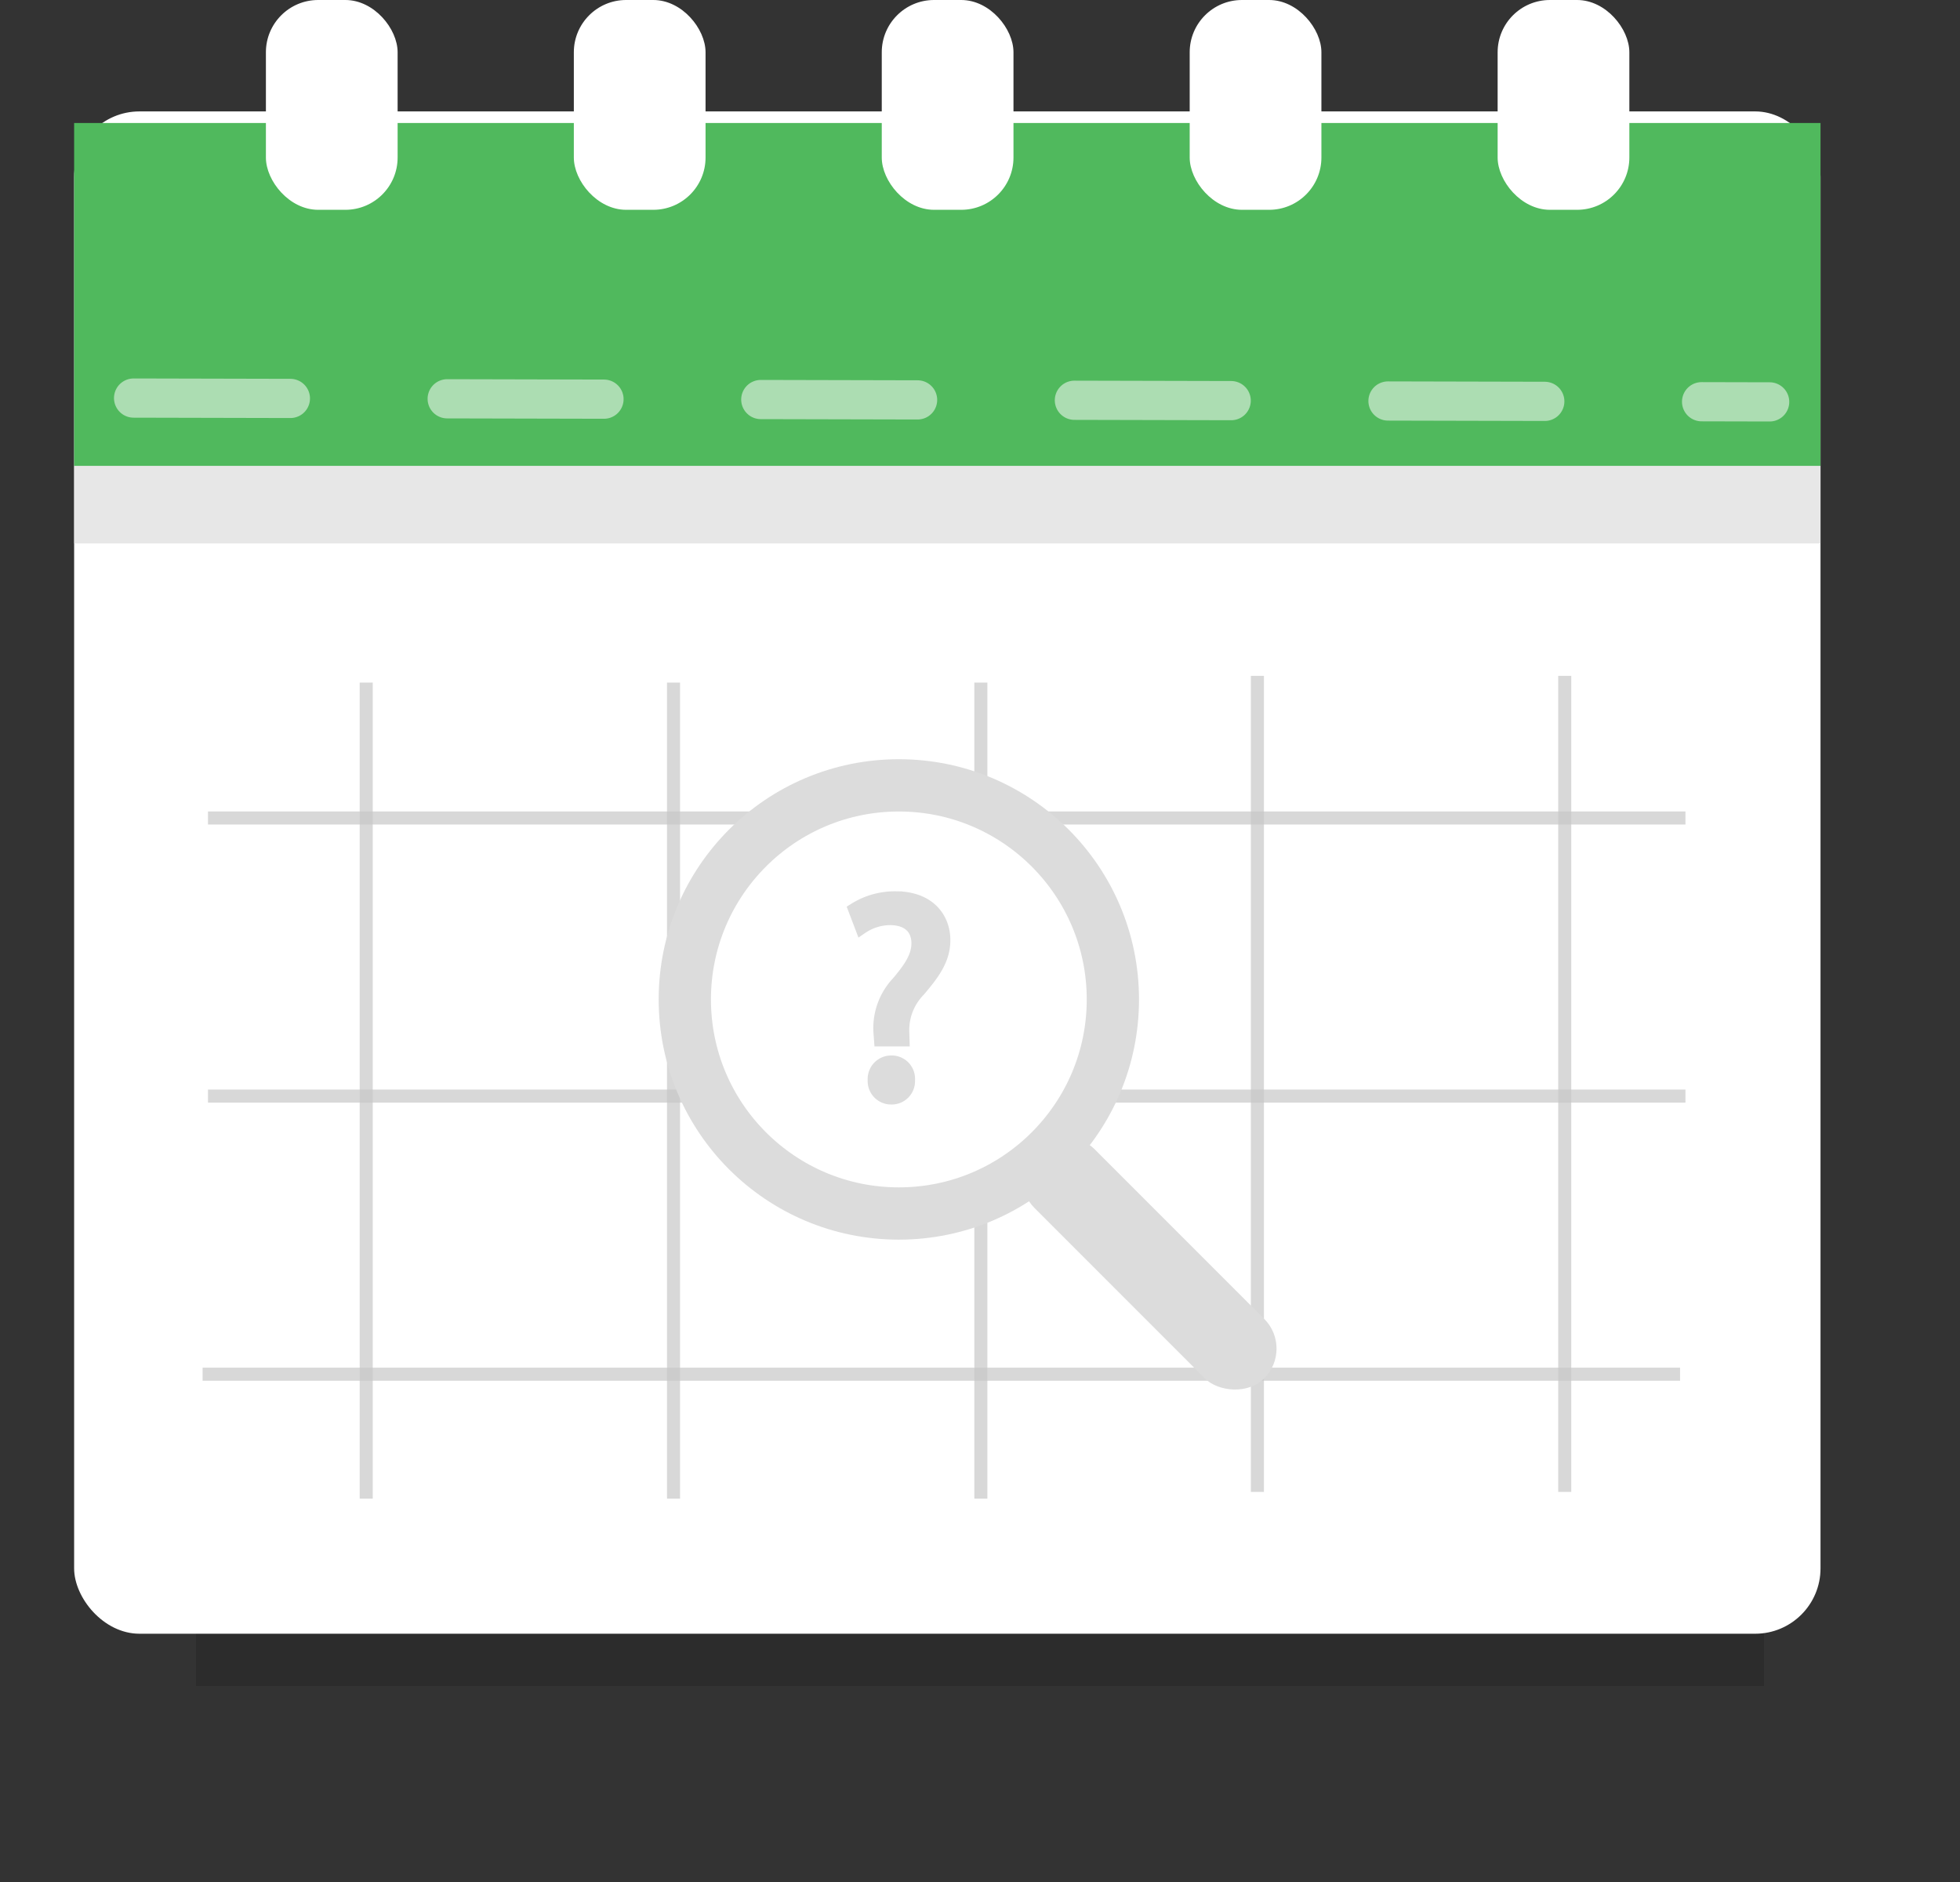 <svg xmlns="http://www.w3.org/2000/svg" width="150" height="144" viewBox="0 0 150 144">
  <rect x="0" y="0" width="150" height="144" fill="#333333" stroke="none"/>
  <g id="No_events_graphics" data-name="No events graphics" transform="translate(14507.357 1097.644)">
    <g id="Group_1" data-name="Group 1" transform="translate(-14501.684 -1089.119)">
      <rect id="Rectangle_22617" data-name="Rectangle 22617" width="120" height="20" transform="translate(9.326 100.476)" fill="rgba(0,0,0,0.33)" opacity="0.4"/>
      <rect id="Rectangle_3" data-name="Rectangle 3" width="133.652" height="116.479" rx="5" transform="translate(0 0)" fill="#fff"/>
    </g>
    <g id="Group_2" data-name="Group 2" transform="translate(-14501.684 -1097.644)">
      <rect id="Rectangle_4" data-name="Rectangle 4" width="133.652" height="26.242" transform="translate(0 9.411)" fill="#50b95d"/>
      <rect id="Rectangle_5" data-name="Rectangle 5" width="10.08" height="16.053" rx="4" transform="translate(14.677 0)" fill="#fff"/>
      <rect id="Rectangle_6" data-name="Rectangle 6" width="10.08" height="16.053" rx="4" transform="translate(38.243 0)" fill="#fff"/>
      <rect id="Rectangle_7" data-name="Rectangle 7" width="10.08" height="16.053" rx="4" transform="translate(61.809 0)" fill="#fff"/>
      <rect id="Rectangle_8" data-name="Rectangle 8" width="10.08" height="16.053" rx="4" transform="translate(85.375 0)" fill="#fff"/>
      <rect id="Rectangle_9" data-name="Rectangle 9" width="10.08" height="16.053" rx="4" transform="translate(108.942 0)" fill="#fff"/>
    </g>
    <line id="Line_1" data-name="Line 1" x2="125.209" y2="0.292" transform="translate(-14497.133 -1067.186)" fill="none" stroke="#fcfcfc" stroke-linecap="round" stroke-width="3" stroke-dasharray="12" opacity="0.53"/>
    <rect id="Rectangle_11" data-name="Rectangle 11" width="133.652" height="5.927" transform="translate(-14501.684 -1061.991)" fill="#dcdcdc" opacity="0.69"/>
    <line id="Line_4" data-name="Line 4" y2="62.439" transform="translate(-14479.33 -1045.416)" fill="none" stroke="#c7c7c7" stroke-width="1" opacity="0.699"/>
    <line id="Line_5" data-name="Line 5" x1="113.072" transform="translate(-14491.44 -1035.056)" fill="none" stroke="#c7c7c7" stroke-width="1" opacity="0.699"/>
    <line id="Line_6" data-name="Line 6" x1="113.072" transform="translate(-14491.44 -1013.777)" fill="none" stroke="#c7c7c7" stroke-width="1" opacity="0.699"/>
    <line id="Line_7" data-name="Line 7" x1="113.072" transform="translate(-14491.853 -992.497)" fill="none" stroke="#c7c7c7" stroke-width="1" opacity="0.699"/>
    <line id="Line_8" data-name="Line 8" y2="62.439" transform="translate(-14455.811 -1045.416)" fill="none" stroke="#c7c7c7" stroke-width="1" opacity="0.699"/>
    <line id="Line_9" data-name="Line 9" y2="62.439" transform="translate(-14432.291 -1045.416)" fill="none" stroke="#c7c7c7" stroke-width="1" opacity="0.699"/>
    <line id="Line_10" data-name="Line 10" y2="62.439" transform="translate(-14411.128 -1045.93)" fill="none" stroke="#c7c7c7" stroke-width="1" opacity="0.699"/>
    <line id="Line_11" data-name="Line 11" y2="62.439" transform="translate(-14387.607 -1045.93)" fill="none" stroke="#c7c7c7" stroke-width="1" opacity="0.699"/>
    <g id="Group_5" data-name="Group 5" transform="translate(-14454.948 -1037.553)">
      <g id="Group_4" data-name="Group 4" transform="translate(0 0)">
        <circle id="Ellipse_3" data-name="Ellipse 3" cx="16.38" cy="16.38" r="16.38" fill="#fff" stroke="#dcdcdc" stroke-linecap="round" stroke-width="4"/>
        <rect id="Rectangle_12" data-name="Rectangle 12" width="6.434" height="24.855" rx="3.217" transform="matrix(0.707, -0.707, 0.707, 0.707, 24.497, 30.074)" fill="#dcdcdc"/>
        <path id="Path_183990" data-name="Path 183990" d="M4.818-4.2,4.8-4.774A4.346,4.346,0,0,1,6.05-8.008c1.056-1.254,1.892-2.332,1.892-3.828,0-1.672-1.144-3.234-3.674-3.234a5.768,5.768,0,0,0-3.146.88L1.65-12.8a3.91,3.91,0,0,1,2.222-.682c1.386.022,2.09.77,2.09,1.892,0,.99-.55,1.848-1.54,3.014A5.05,5.05,0,0,0,3.058-4.774L3.1-4.2ZM3.916.242a1.282,1.282,0,0,0,1.32-1.364,1.284,1.284,0,0,0-1.3-1.386,1.3,1.3,0,0,0-1.32,1.386A1.29,1.29,0,0,0,3.916.242Z" transform="translate(11.88 23.677)" fill="#dcdcdc" stroke="#dcdcdc" stroke-width="1"/>
      </g>
    </g>
  </g>
</svg>
